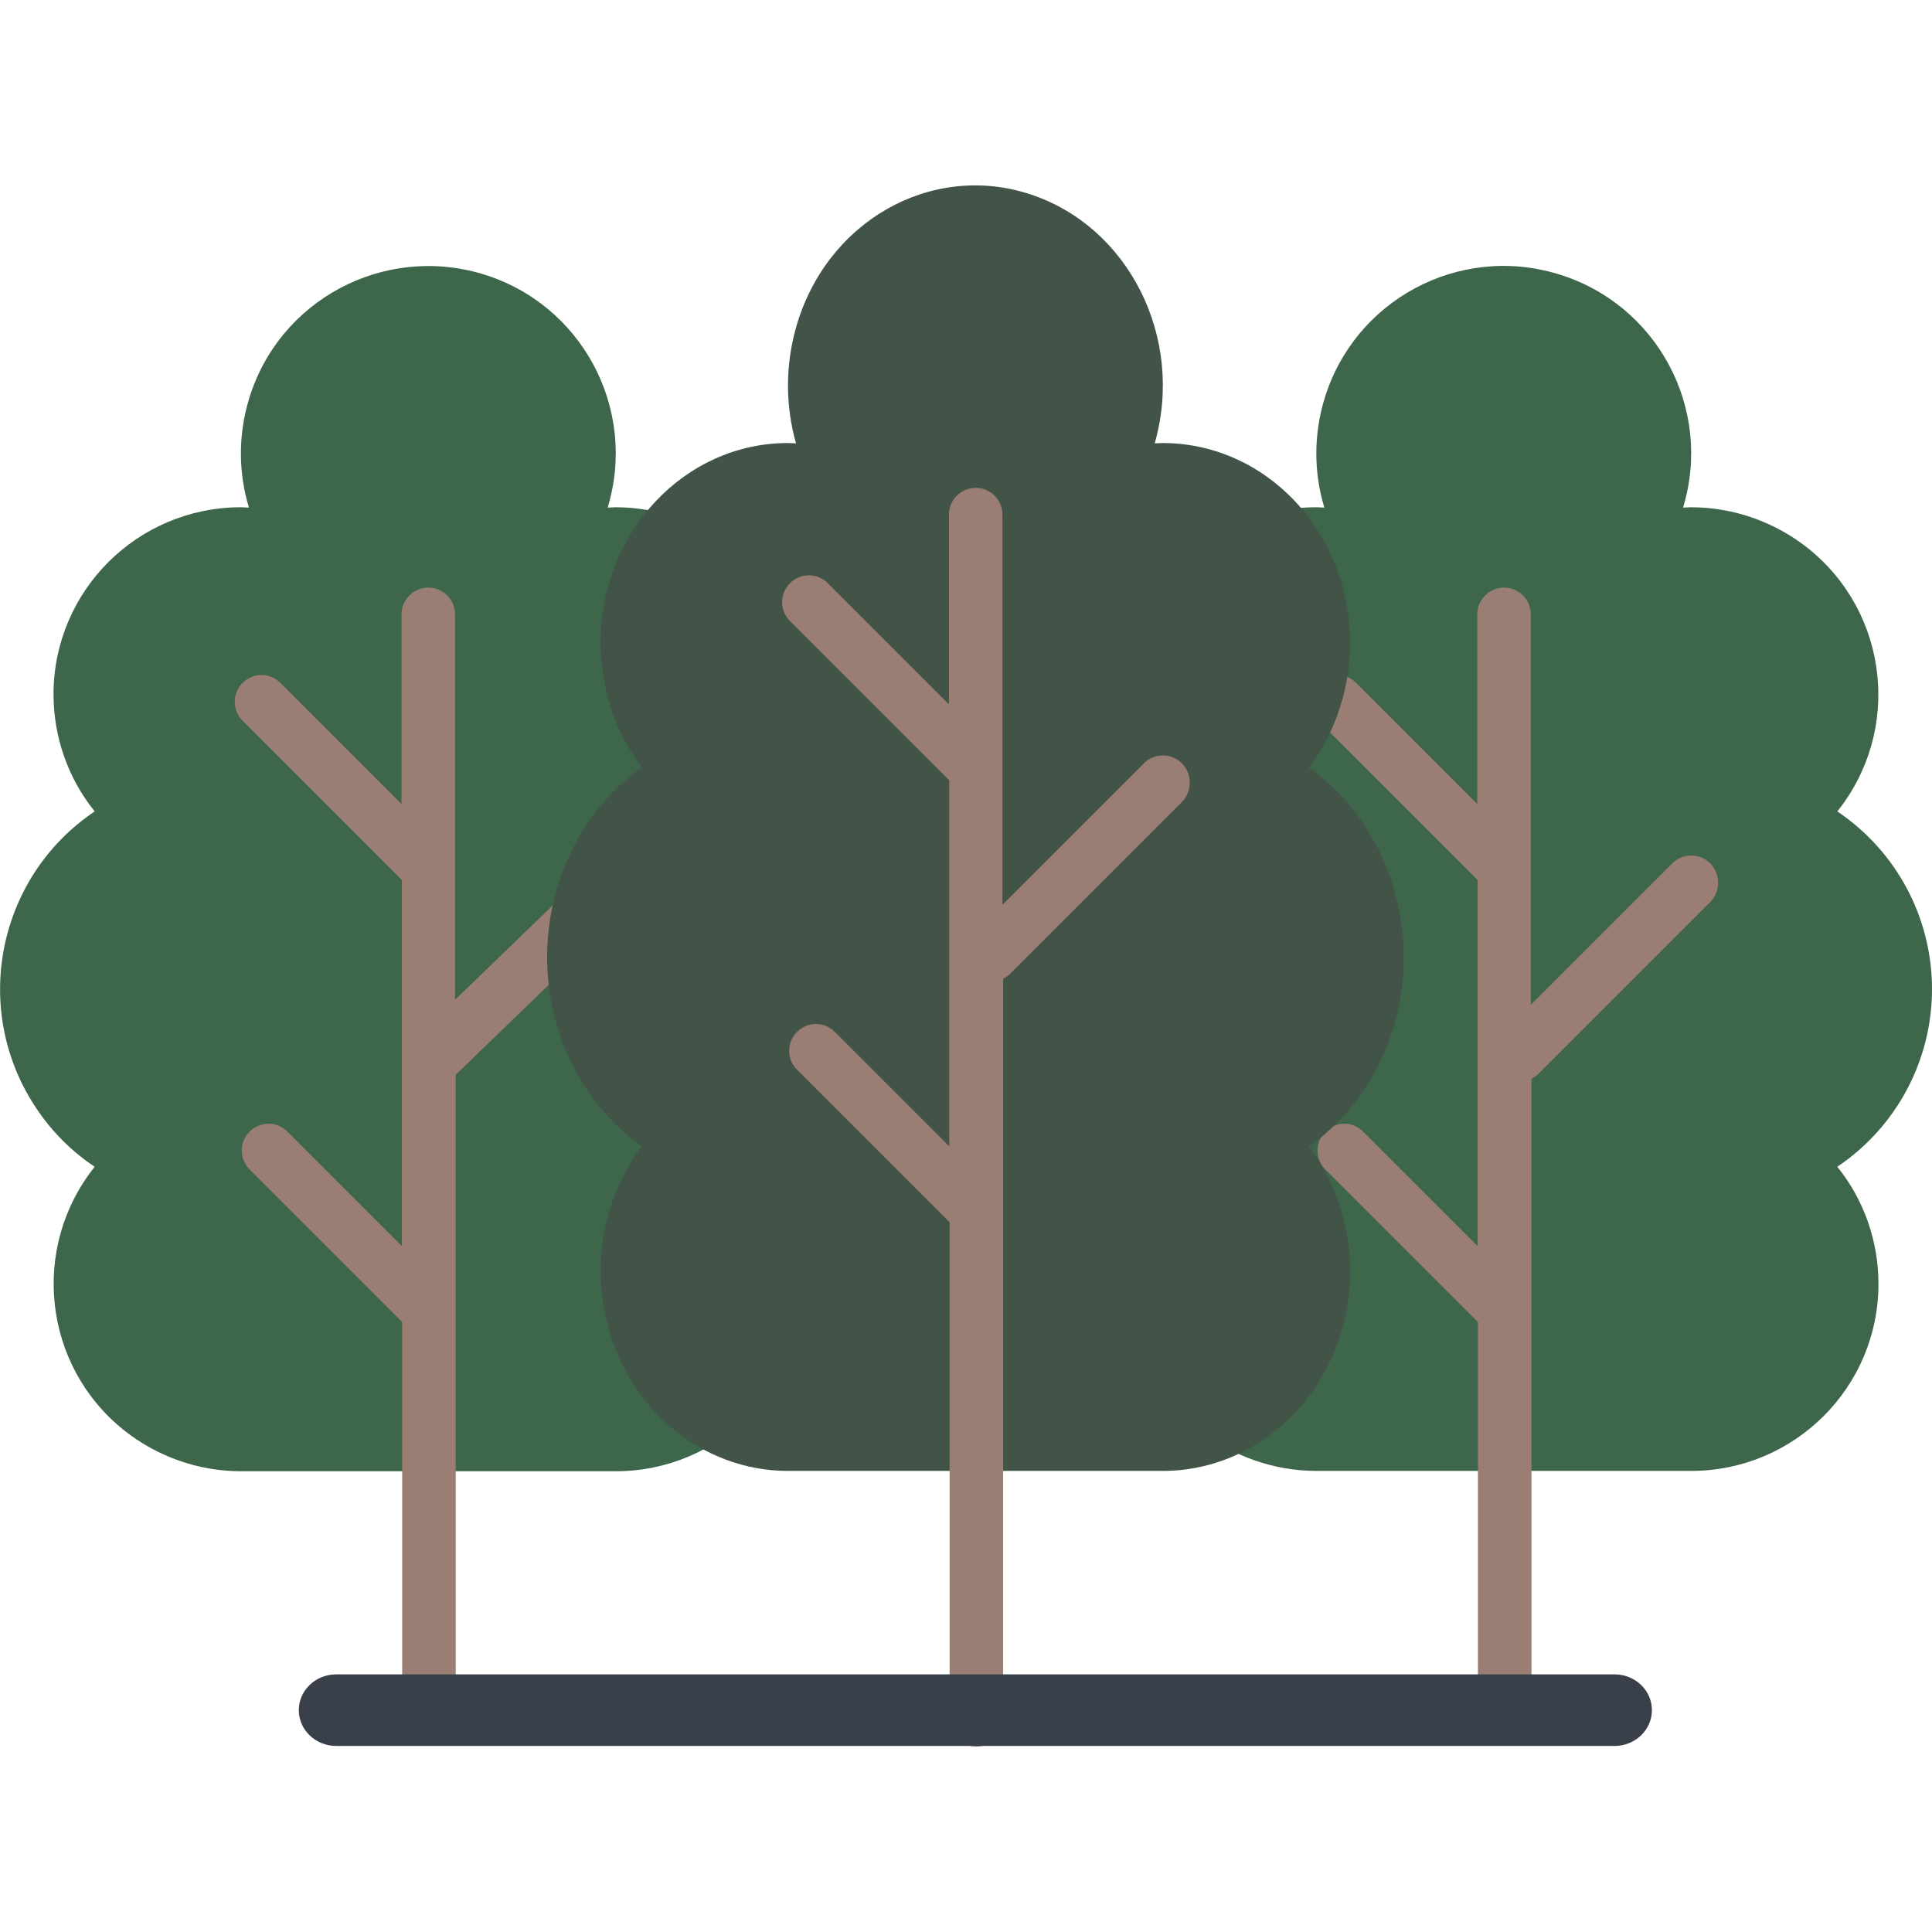 <?xml version="1.0" encoding="utf-8"?>
<!-- Generator: Adobe Illustrator 23.0.3, SVG Export Plug-In . SVG Version: 6.00 Build 0)  -->
<svg version="1.1" id="Capa_1" xmlns="http://www.w3.org/2000/svg" xmlns:xlink="http://www.w3.org/1999/xlink" x="0px" y="0px"
	 viewBox="0 0 577.4 577.4" style="enable-background:new 0 0 577.4 577.4;" xml:space="preserve">
<style type="text/css">
	.st0{fill:#3D664A;}
	.st1{fill:#9B7E73;}
	.st2{fill:#415447;}
	.st3{fill:#394049;}
</style>
<g>
	<path class="st0" d="M256,295.6c0-21.3-10.6-41.2-28.3-53.1c19.3-24.1,15.4-59.3-8.7-78.6c-9.9-7.9-22.3-12.3-35-12.3
		c-0.8,0-1.6,0.1-2.4,0.1c9-29.6-7.8-60.9-37.4-69.8s-60.9,7.8-69.8,37.4c-3.2,10.6-3.2,21.9,0,32.4c-0.8,0-1.6-0.1-2.4-0.1
		c-30.9,0-56,25-56,55.9c0,12.7,4.3,25.1,12.3,35C-1,262.2-8.8,302,10.9,331.3c4.6,6.9,10.5,12.8,17.4,17.4
		C9,372.9,12.9,408.1,37,427.4c9.9,7.9,22.3,12.3,35,12.3h112c30.9,0,56-25,56-55.9c0-12.7-4.3-25.1-12.3-35
		C245.4,336.8,256,316.9,256,295.6z"/>
	<path class="st1" d="M189.7,258c-3.1-3.2-8.1-3.2-11.3-0.2l-42.4,41V183.6c0-4.4-3.6-8-8-8c-4.4,0-8,3.6-8,8v56.7L83.7,204
		c-3.2-3.1-8.2-3-11.3,0.2c-3,3.1-3,8,0,11.1l47.7,47.7v109.4l-34.3-34.3c-3.2-3.1-8.2-3-11.3,0.2c-3,3.1-3,8,0,11.1l45.7,45.7
		v114.7c0,4.4,3.6,8,8,8c4.4,0,8-3.6,8-8V321.2l53.6-51.8C192.8,266.3,192.9,261.2,189.7,258C189.8,258.1,189.8,258,189.7,258
		L189.7,258z"/>
	<path class="st0" d="M577.4,295.6c0-21.3-10.6-41.2-28.3-53.1c19.3-24.1,15.4-59.3-8.7-78.6c-9.9-7.9-22.3-12.3-35-12.3
		c-0.8,0-1.6,0.1-2.4,0.1c9-29.6-7.8-60.9-37.4-69.8c-29.6-9-60.9,7.8-69.8,37.4c-3.2,10.6-3.2,21.9,0,32.4c-0.8,0-1.6-0.1-2.4-0.1
		c-30.9,0-56,25-56,55.9c0,12.7,4.3,25.1,12.3,35c-29.3,19.7-37.1,59.5-17.4,88.8c4.6,6.9,10.5,12.8,17.4,17.4
		c-19.3,24.1-15.4,59.3,8.7,78.6c9.9,7.9,22.3,12.3,35,12.3h112c30.9,0,56-25,56-55.9c0-12.7-4.3-25.1-12.3-35
		C566.8,336.8,577.4,316.9,577.4,295.6L577.4,295.6z"/>
	<path class="st1" d="M511.1,258c-3.1-3.1-8.2-3.1-11.3,0l-42.3,42.3V183.6c0-4.4-3.6-8-8-8s-8,3.6-8,8v56.7L405.2,204
		c-3.2-3.1-8.2-3-11.3,0.2c-3,3.1-3,8,0,11.1l47.7,47.7v109.4l-34.3-34.3c-3.2-3.1-8.2-3-11.3,0.2c-3,3.1-3,8,0,11.1l45.7,45.7
		v114.7c0,4.4,3.6,8,8,8s8-3.6,8-8V322.4c0.6-0.3,1.2-0.7,1.7-1.1l52-52C514.2,266.2,514.2,261.1,511.1,258L511.1,258z"/>
	<path class="st2" d="M419.5,286c0-22.7-10.6-44-28.3-56.6c19.3-25.7,15.4-63.3-8.7-83.9c-9.9-8.5-22.3-13.1-35-13.1
		c-0.8,0-1.6,0.1-2.4,0.1c9-31.6-7.8-64.9-37.4-74.5s-60.9,8.3-69.8,39.9c-3.2,11.3-3.2,23.3,0,34.6c-0.8,0-1.6-0.1-2.4-0.1
		c-30.9,0-56,26.7-56,59.6c0,13.6,4.3,26.7,12.3,37.3c-29.3,21.1-37.1,63.5-17.4,94.8c4.6,7.3,10.5,13.6,17.4,18.5
		c-19.3,25.7-15.4,63.3,8.7,83.9c9.9,8.5,22.3,13.1,35,13.1h112c30.9,0,56-26.7,56-59.6c0-13.6-4.3-26.7-12.3-37.3
		C409,330,419.6,308.8,419.5,286z"/>
	<path class="st1" d="M353.2,228.1c-3.1-3.1-8.2-3.1-11.3,0l-42.3,42.3V153.8c0-4.4-3.6-8-8-8s-8,3.6-8,8v56.7l-36.3-36.3
		c-3.2-3.1-8.2-3-11.3,0.2c-3,3.1-3,8,0,11.1l47.7,47.7v109.4l-34.3-34.3c-3.2-3.1-8.2-3-11.3,0.2c-3,3.1-3,8,0,11.1l45.7,45.7V514
		c0,4.4,3.6,8,8,8s8-3.6,8-8V292.5c0.6-0.3,1.2-0.7,1.7-1.1l52-52C356.3,236.3,356.3,231.2,353.2,228.1L353.2,228.1z"/>
	<path class="st3" d="M482.5,521.8h-382c-6.2,0-11.2-4.8-11.2-10.7c0-5.9,5-10.7,11.2-10.7h382c6.2,0,11.2,4.8,11.2,10.7
		C493.7,517,488.7,521.8,482.5,521.8z"/>
</g>
</svg>
